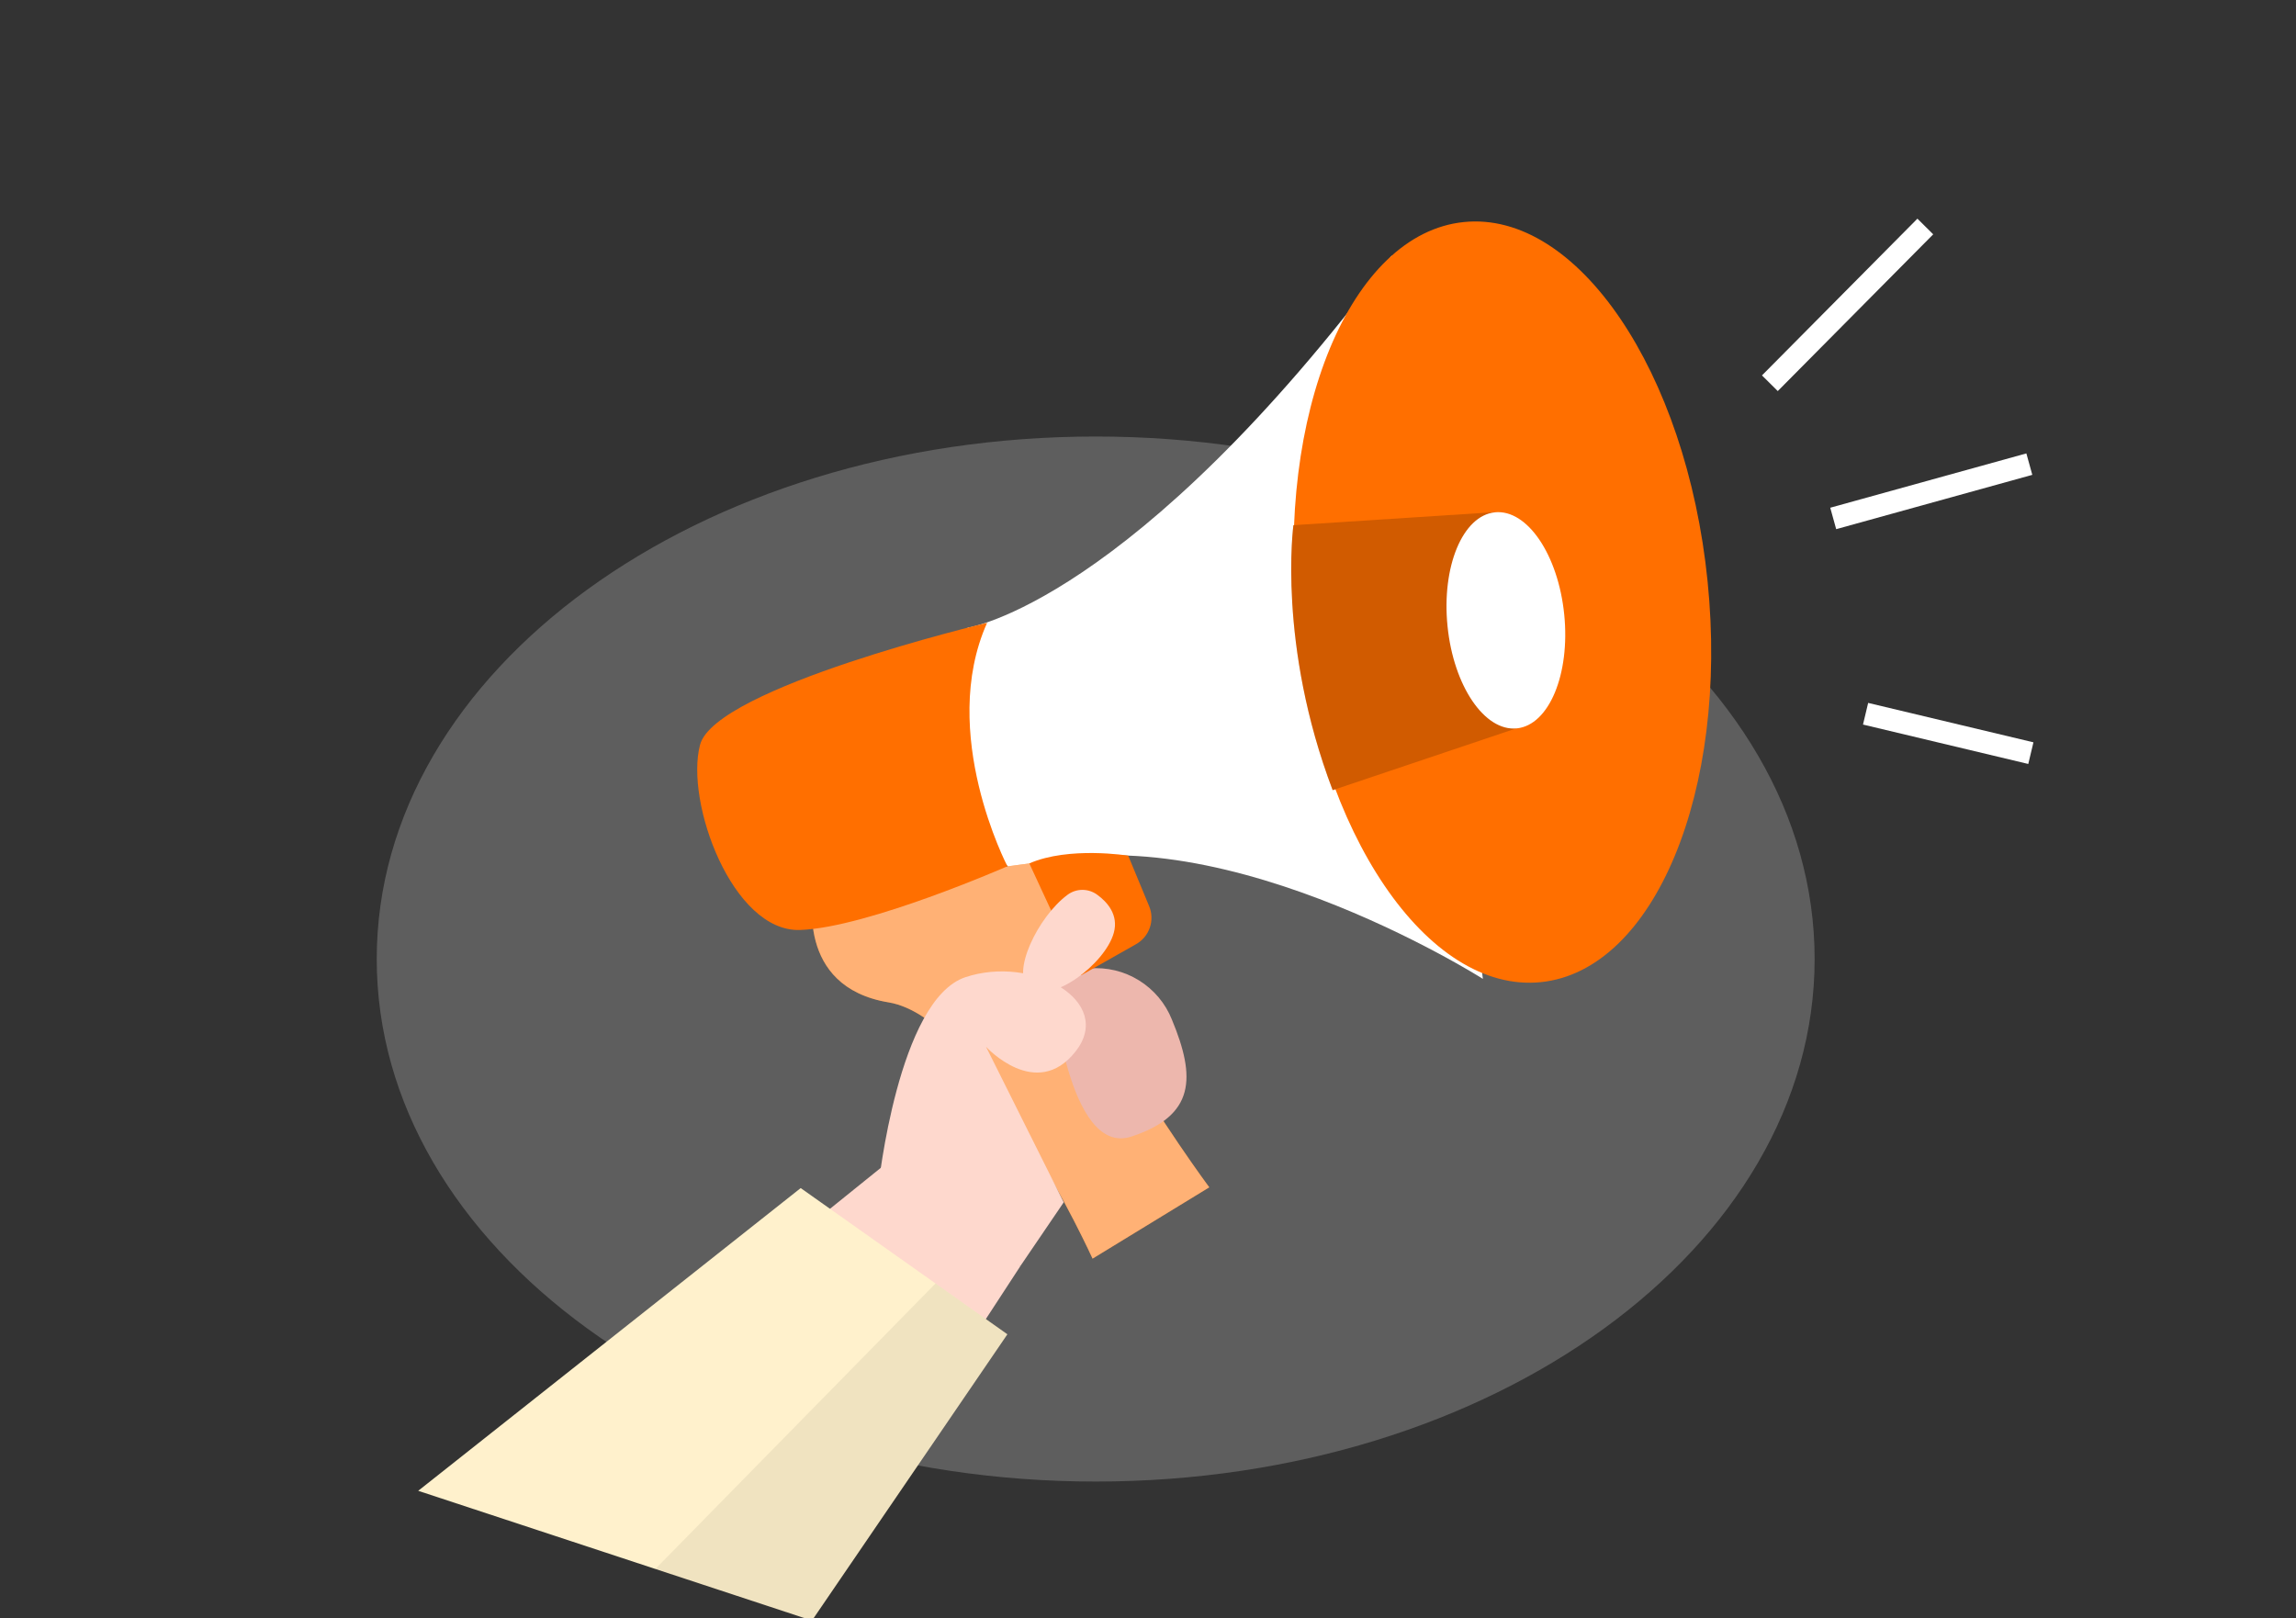 <svg width="61" height="43" viewBox="0 0 61 43" fill="none" xmlns="http://www.w3.org/2000/svg">
<rect x="0" y="0" width="61" height="43" fill="#333333" stroke="none"/>
<path opacity="0.24" d="M29.11 39.367C39.659 39.367 48.211 33.151 48.211 25.483C48.211 17.815 39.659 11.599 29.11 11.599C18.561 11.599 10.009 17.815 10.009 25.483C10.009 33.151 18.561 39.367 29.11 39.367Z" fill="#E6E6E6"/>
<path d="M25.709 16.68C25.709 16.68 30.082 16.037 36.978 6.788L39.397 26.01C39.397 26.01 31.964 21.29 26.898 23.168C26.898 23.168 24.153 20.226 25.709 16.68Z" fill="white"/>
<path d="M40.937 26.097C43.948 25.791 45.932 21.022 45.367 15.445C44.803 9.868 41.904 5.594 38.892 5.9C35.881 6.206 33.897 10.975 34.462 16.552C35.026 22.129 37.925 26.402 40.937 26.097Z" fill="#FF6F00"/>
<path d="M21.616 23.703C21.616 23.703 21.099 26.222 23.61 26.635C26.119 27.048 29.027 33.444 29.027 33.444L32.128 31.549C32.128 31.549 26.798 24.357 28.403 22.803L21.616 23.703Z" fill="#FF6F00"/>
<path opacity="0.46" d="M21.616 23.703C21.616 23.703 21.099 26.222 23.61 26.635C26.119 27.048 29.027 33.444 29.027 33.444L32.128 31.549C32.128 31.549 26.798 24.357 28.403 22.803L21.616 23.703Z" fill="white"/>
<path d="M35.406 20.996L40.3 19.349L39.717 13.608L34.363 13.955C34.363 13.955 33.933 17.122 35.406 20.996Z" fill="#FF6F00"/>
<path opacity="0.18" d="M35.406 20.996L40.3 19.349L39.717 13.608L34.363 13.955C34.363 13.955 33.933 17.122 35.406 20.996Z" fill="black"/>
<path d="M40.299 19.354C41.155 19.267 41.719 17.911 41.558 16.326C41.398 14.74 40.574 13.526 39.717 13.613C38.861 13.7 38.297 15.055 38.458 16.641C38.618 18.226 39.442 19.441 40.299 19.354Z" fill="white"/>
<path d="M26.225 16.549C26.225 16.549 19.003 18.266 18.599 19.79C18.195 21.314 19.462 24.773 21.257 24.711C23.051 24.648 26.765 23.018 26.765 23.018C26.765 23.018 24.916 19.478 26.225 16.549Z" fill="#FF6F00"/>
<path d="M12.365 39.93L23.617 30.857L27.109 33.643L21.182 42.727L12.365 39.93Z" fill="#FED8CD"/>
<path d="M28.937 25.733C29.4 25.694 29.863 25.804 30.258 26.049C30.654 26.293 30.961 26.658 31.134 27.09C31.776 28.634 31.752 29.642 30.06 30.2C28.369 30.758 27.961 26.228 27.961 26.228L28.937 25.733Z" fill="#EDB7AD"/>
<path d="M27.347 22.942L28.724 25.914L30.178 25.091C30.351 24.995 30.483 24.838 30.548 24.65C30.613 24.463 30.606 24.258 30.529 24.075L29.974 22.736C29.974 22.736 28.403 22.482 27.347 22.942Z" fill="#FF6F00"/>
<path d="M23.336 31.532C23.336 31.532 23.861 26.56 25.65 25.965C27.44 25.37 29.622 26.608 28.576 27.939C27.529 29.27 26.197 27.815 26.197 27.815L28.261 31.947L27.107 33.644L23.336 31.532Z" fill="#FED8CD"/>
<path d="M28.365 23.774C28.479 23.69 28.616 23.645 28.757 23.645C28.898 23.645 29.036 23.69 29.15 23.774C29.422 23.971 29.723 24.311 29.591 24.788C29.365 25.609 27.932 26.696 27.344 26.254C26.85 25.881 27.567 24.362 28.365 23.774Z" fill="#FED8CD"/>
<path d="M11.111 39.613L21.572 43.061L26.764 35.454L21.273 31.569L11.111 39.613Z" fill="#FFF1CC"/>
<path opacity="0.06" d="M24.855 34.104L17.412 41.69L21.57 43.061L26.762 35.454L24.855 34.104Z" fill="black"/>
<line y1="-0.295" x2="5.866" y2="-0.295" transform="matrix(-0.704 0.71 0.71 0.704 51.361 6.226)" stroke="white" stroke-width="0.591"/>
<line y1="-0.295" x2="4.513" y2="-0.295" transform="matrix(0.973 0.232 0.232 -0.973 49.633 18.678)" stroke="white" stroke-width="0.591"/>
<line y1="-0.295" x2="5.405" y2="-0.295" transform="matrix(-0.964 0.267 0.267 0.964 53.994 12.617)" stroke="white" stroke-width="0.591"/>
</svg>
